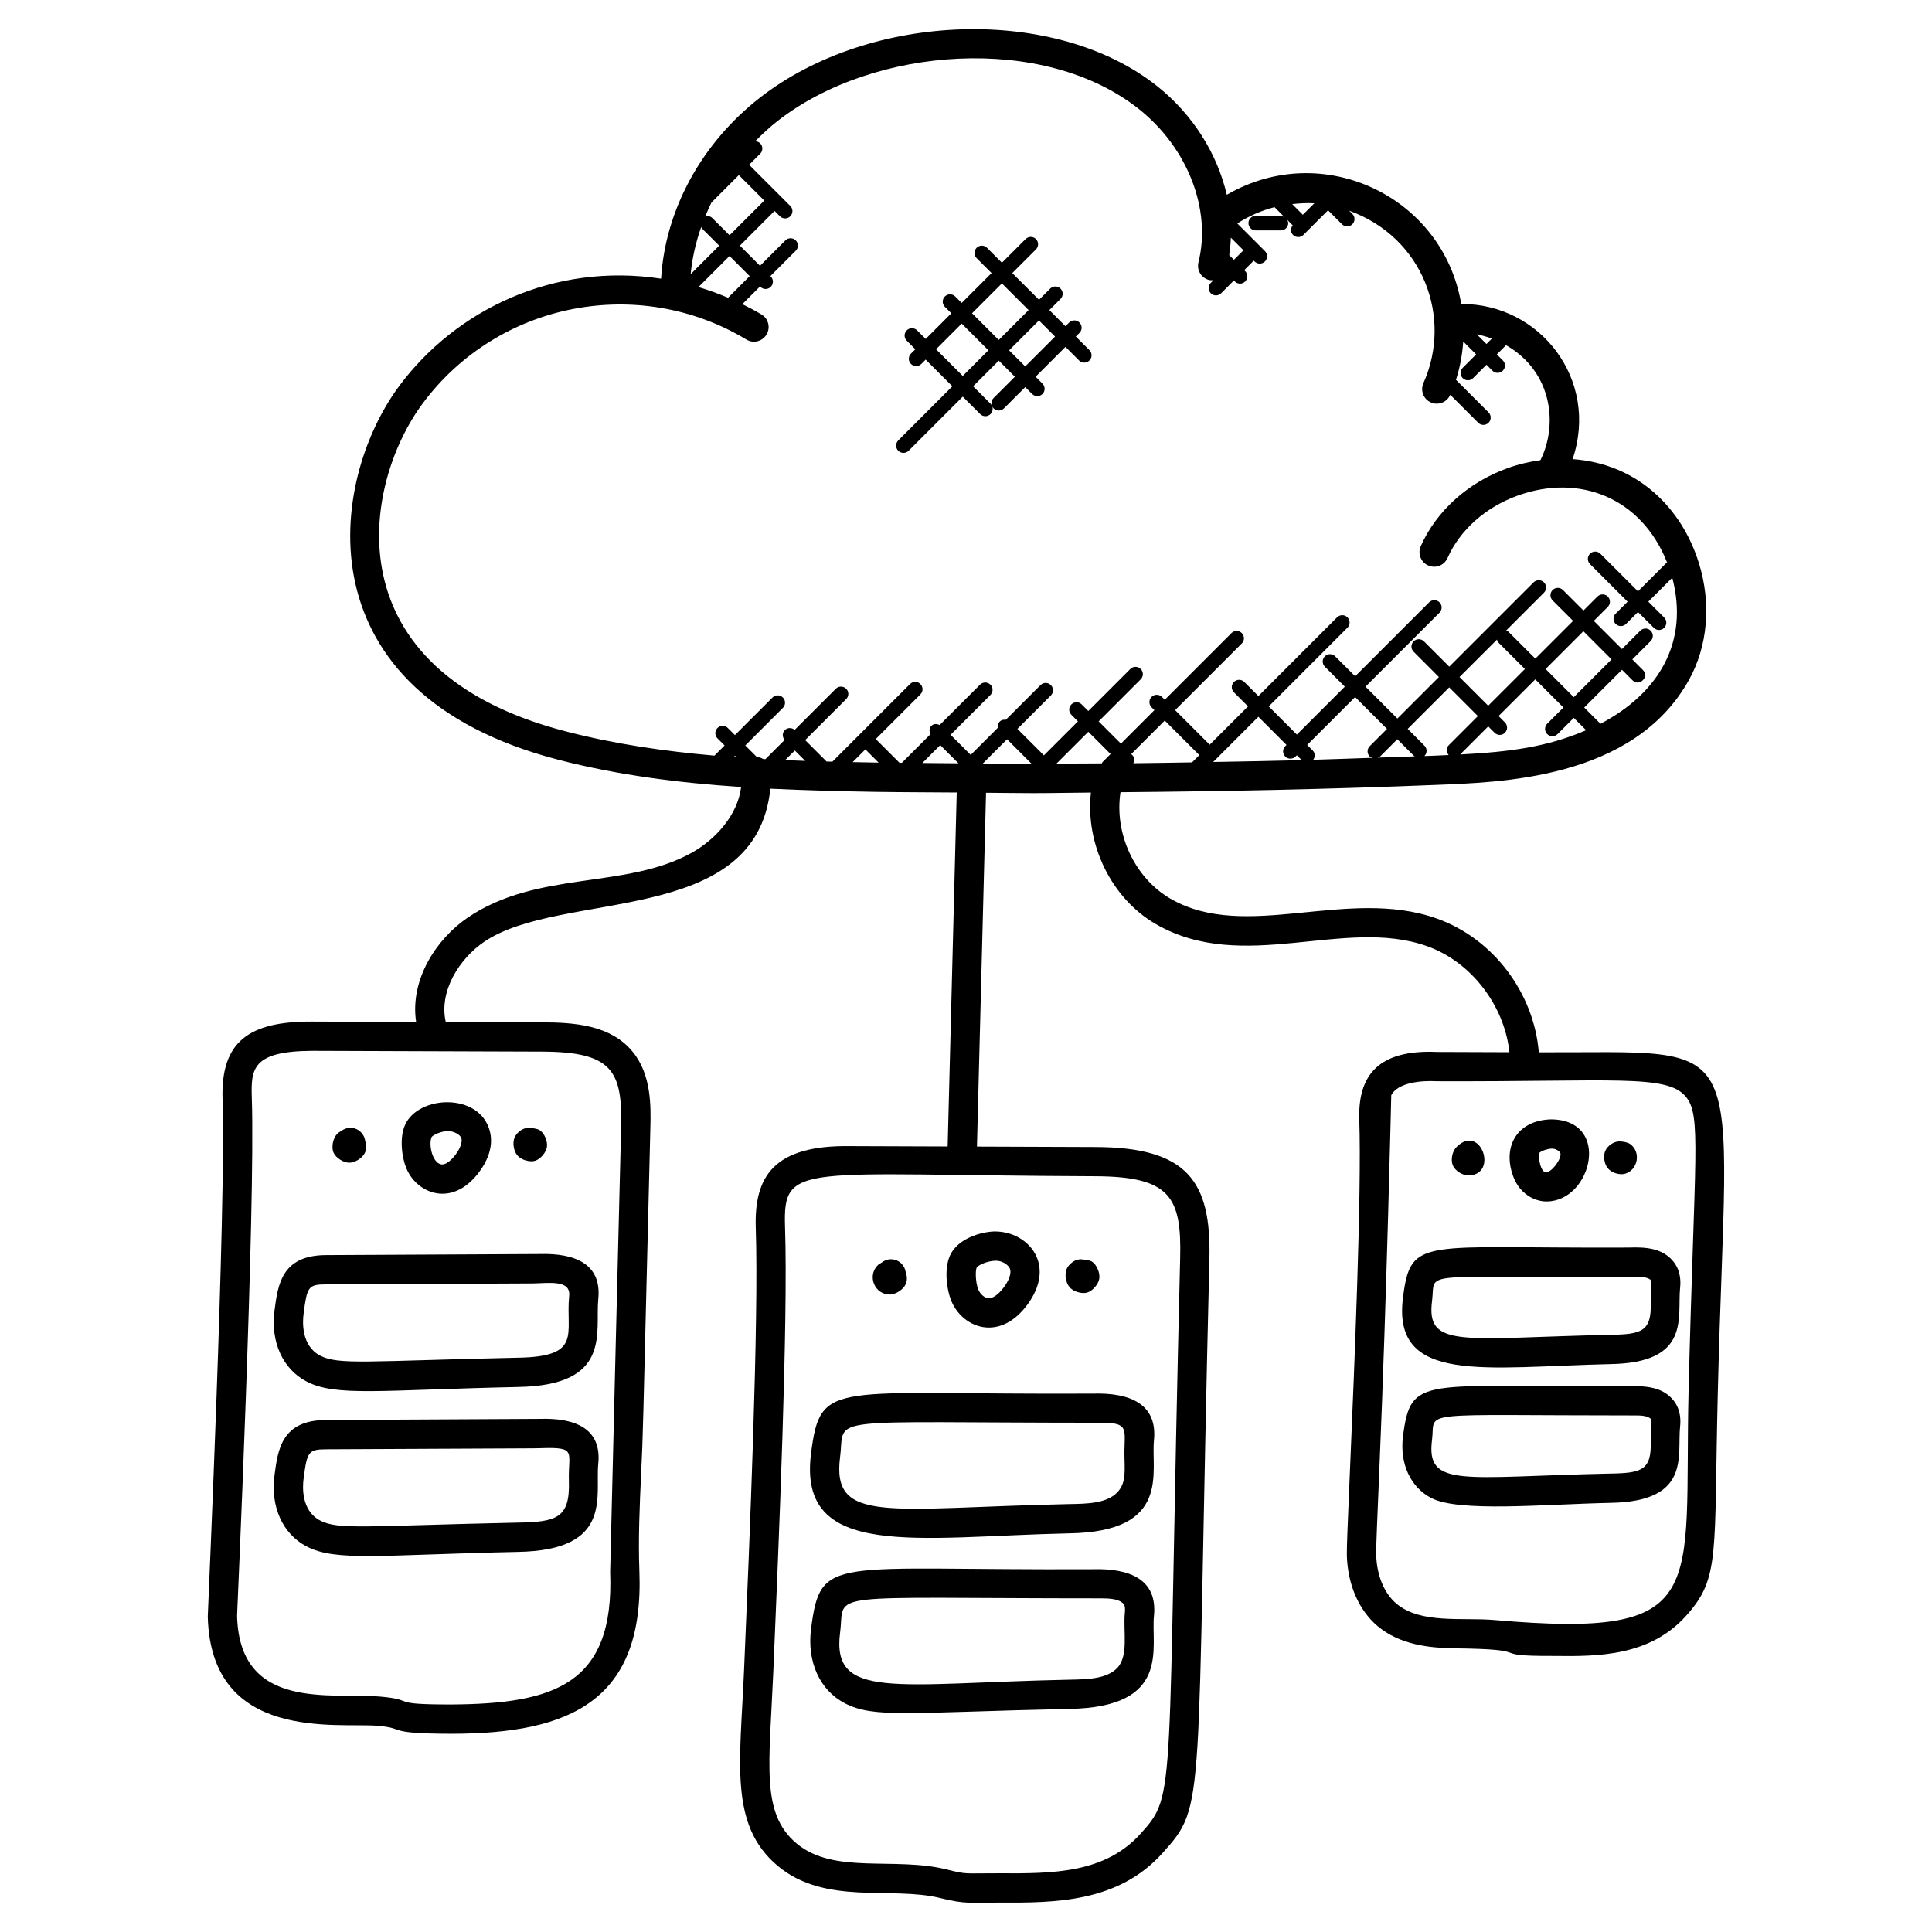 <svg id="Layer_1" enable-background="new 0 0 66 66" height="512" viewBox="0 0 66 66" width="512" xmlns="http://www.w3.org/2000/svg"><g><path d="m52.568 35.948c-.168-2.027-1.551-3.878-3.475-4.566-3.062-1.097-6.534.81-9.108-.681-1.233-.715-1.924-2.234-1.707-3.638 3.588-.031 7.179-.103 10.74-.248 2.186-.09 6.785-.172 8.682-3.593.642-1.156.765-2.608.338-3.983-.585-1.889-2.1-3.398-4.315-3.555.916-2.717-1.117-5.315-3.805-5.299-.623-3.69-4.746-5.627-8.009-3.731-.324-1.397-1.153-2.736-2.373-3.707-3.457-2.757-9.786-2.557-13.566.382-2.017 1.569-3.247 3.853-3.386 6.191-3.661-.561-7.008 1.063-8.94 3.658-2.436 3.273-3.386 10.495 5.438 12.778 2.042.528 4.123.789 6.236.929-.116.962-.881 1.798-1.688 2.247-2.26 1.256-5.263.595-7.648 2.212-1.055.717-1.985 2.099-1.767 3.566l-3.554-.012c-.013 0-.025 0-.039 0-2.107 0-3.086.675-3.019 2.656.123 3.731-.507 17.589-.505 17.67.108 4.32 4.464 3.611 5.819 3.733 1 .088.201.264 2.503.271 4.063-.004 6.595-1.125 6.422-5.563-.042-1.103.01-2.248.061-3.356.07-1.536.034-.401.314-11.767.018-.73.045-1.833-.612-2.622-.756-.911-1.988-.991-3.084-.996l-3.293-.011c-.241-1.048.459-2.16 1.315-2.742 2.638-1.788 9.288-.492 9.773-5.229 1.18.058 2.368.088 3.567.108.931.015 1.867.015 2.8.023l-.31 12.092-3.332-.012c-2.611-.039-3.281 1.037-3.223 2.795.106 3.207-.211 10.654-.4 15.104-.135 3.172-.516 5.292 1.148 6.688 1.624 1.361 3.888.69 5.545 1.098.863.216 1.078.16 1.998.157 1.933.011 4.085.003 5.607-1.694 1.513-1.687 1.132-1.389 1.599-20.299.065-2.653-.756-3.81-3.903-3.818l-4.038-.015.31-12.087c.542.003 1.081.013 1.623.013.653 0 1.307-.016 1.96-.02-.197 1.75.686 3.607 2.216 4.492 2.977 1.725 6.449-.255 9.272.757 1.509.539 2.639 2.029 2.809 3.621l-2.476-.009c-2.001-.087-2.704.795-2.653 2.316.084 2.533-.167 8.421-.317 11.939-.075 1.761-.114 2.69-.108 2.931.025 1.004.409 1.89 1.053 2.43.759.637 1.763.738 2.553.756 3.058.032 1.002.271 3.474.261 1.532.022 3.277.003 4.512-1.374 1.168-1.301.943-2.036 1.081-7.643.308-12.471 1.28-11.577-6.115-11.604zm-31.35 2.569c-.002.06-.376 15.126-.374 15.188.149 3.843-1.916 4.498-5.422 4.523-2.218 0-1.151-.154-2.415-.268-1.677-.148-4.826.516-4.908-2.763-.001-.036.629-13.905.504-17.677-.033-1 0-1.609 2.055-1.623l7.86.027c2.384.011 2.749.64 2.7 2.593zm19.098 4.459c-.457 18.545-.109 18.281-1.343 19.656-1.224 1.364-2.977 1.374-4.862 1.362-1.18-.004-1.058.049-1.757-.127-1.8-.451-3.859.183-5.145-.894-1.226-1.031-.928-2.662-.791-5.88.19-4.464.508-11.936.4-15.18-.073-2.241.495-1.768 10.591-1.731 2.562.009 2.959.704 2.907 2.794zm3.59-17.133c.049.049.113.073.177.073s.128-.024.177-.073l.042-.042.167.167c-1.007.027-2.016.044-3.025.062l1.544-1.544.961.962-.042.042c-.099.097-.099.256-.001.353zm2.886-.353c-.098.098-.098.256 0 .354.028.028.067.031.103.043-.677.023-1.354.049-2.033.068.068-.097.071-.228-.016-.315l-.191-.191 1.638-1.637 1.089 1.089zm.943-.237.572.573c.008.008.02.005.029.012-.426.017-.854.028-1.281.043.031-.012.065-.012.09-.037zm-7.007.785c-.002.002-.001.004-.003.006-.67.011-1.339.022-2.009.029.043-.092.044-.2-.032-.276l-.038-.038 1.144-1.144 1.181 1.181zm-3.068 0c-.011.011-.008.028-.017.04-.518.004-1.035.007-1.552.008l1.088-1.088.76.76zm11.317-.222c-.106.004-.212.006-.318.011.001-.001.002 0 .002-.001.098-.098.098-.256 0-.354l-.572-.572 1.418-1.418.98.98-.992.992c-.094.094-.092.24-.006.339-.171.007-.346.016-.512.023zm2.162-3.966c.012.029.012.062.035.086l.919.919-1.254 1.253-.98-.98zm-1.258 3.924.959-.959.217.217c.098.098.256.098.353 0 .098-.098.098-.256 0-.354l-.217-.217 1.254-1.253.962.961-.554.554c-.098.098-.098.256 0 .354s.256.098.354 0l.554-.554.422.422c-1.33.571-2.576.738-4.304.829zm2.92-2.92 1.29-1.29.961.962-1.29 1.29zm-1.837-11.288-.185.185-.327-.328c.174.032.344.082.512.143zm-6.065-4.622-.392.392-.363-.364c.251-.028.502-.043.755-.028zm-2.907 1.771c.029-.198.049-.396.055-.597l.431.431-.326.326zm-18.131 1.091 1.061-1.061.688.688-.739.739c-.33-.141-.666-.264-1.01-.366zm-.267-.44c.052-.543.174-1.085.361-1.615.01.015.007.035.02.048l.593.593zm.735-1.921c-.066-.066-.154-.071-.238-.048.066-.161.136-.322.214-.48l.935-.935.869.869-1.186 1.186zm-9.883 6.33c2.579-3.466 7.383-4.387 11.053-2.175.236.143.543.066.686-.17s.066-.543-.17-.686c-.213-.128-.433-.244-.656-.354l.604-.604.013.013c.098.098.256.098.354 0s.098-.256 0-.354l-.013-.013.867-.867c.098-.098.098-.256 0-.353-.098-.098-.256-.098-.354 0l-.867.867-.688-.688 1.186-1.186.183.183c.098.098.256.098.353 0 .098-.098.098-.256 0-.353l-1.406-1.406.378-.378c.098-.098.098-.256 0-.354-.047-.047-.11-.07-.172-.071.247-.25.505-.49.785-.708 3.267-2.539 9.087-2.972 12.33-.389 1.661 1.324 2.477 3.426 2.029 5.231-.066.268.097.539.365.605.05.012.1.009.149.005l-.093.093c-.098.098-.098.256 0 .354s.256.098.354 0l.435-.435.033.033c.098.098.256.098.353 0 .098-.098.098-.256 0-.353l-.033-.033.326-.326.028.028c.049.049.113.073.177.073s.128-.024.177-.073c.098-.098.098-.256 0-.354l-.944-.944c.394-.252.821-.441 1.272-.557l.349.349c-.04-.026-.08-.054-.131-.054h-.859c-.138 0-.25.112-.25.25s.112.25.25.25h.859c.138 0 .25-.112.25-.25 0-.051-.028-.091-.054-.131l.207.207c-.077.098-.08.237.011.328.098.098.256.098.354 0l.842-.842.477.477c.098.098.256.098.354 0s.098-.256 0-.353l-.11-.11c2.528.909 3.539 3.651 2.538 5.889-.113.252 0 .548.252.66.066.03.136.044.204.044.191 0 .373-.11.457-.296.001-.002.002-.005.003-.007l.955.955c.098.098.256.098.353 0 .098-.098.098-.256 0-.354l-1.113-1.113c.138-.424.218-.865.248-1.309l.44.441-.457.457c-.098.098-.098.256 0 .353.098.098.256.098.354 0l.457-.457.204.204c.098.098.256.098.354 0s.098-.256 0-.353l-.204-.204.314-.315c1.573.897 1.787 2.706 1.175 3.928-.373.053-.746.137-1.112.269-1.354.486-2.439 1.459-2.976 2.668-.112.253.002.548.254.66.256.113.548-.002.66-.254.426-.961 1.301-1.738 2.4-2.134 2.109-.759 4.228.072 5.103 2.291-.008.006-.02.004-.027.011l-.97.969-1.284-1.284c-.098-.098-.256-.098-.354 0s-.098.256 0 .354l1.284 1.284-.408.408c-.098.098-.098.256 0 .353.098.098.256.098.354 0l.408-.408.542.541c.098.098.256.098.353 0 .098-.098.098-.256 0-.354l-.541-.541.818-.817c.58 2.205-.468 3.948-2.453 4.989l-.555-.555 1.29-1.29.36.36c.232.232.588-.119.353-.354l-.36-.36.627-.627c.098-.098.098-.256 0-.354s-.256-.098-.354 0l-.627.627-.961-.962.477-.477c.098-.098.098-.256 0-.354s-.256-.098-.354 0l-.477.477-.7-.7c-.098-.098-.256-.098-.354 0s-.098.256 0 .354l.7.7-1.29 1.29-.919-.919c-.024-.024-.056-.023-.085-.035l1.298-1.298c.098-.098.098-.256 0-.354s-.256-.098-.354 0l-2.88 2.88-.864-.864c-.098-.098-.256-.098-.354 0s-.098.256 0 .354l.864.864-1.418 1.418-1.089-1.089 2.527-2.527c.098-.098.098-.256 0-.354s-.256-.098-.354 0l-2.527 2.527-.682-.682c-.098-.098-.256-.098-.353 0-.098.098-.098.256 0 .354l.682.682-1.638 1.637-.961-.962 2.689-2.689c.098-.098.098-.256 0-.354s-.256-.098-.354 0l-2.689 2.689-.481-.481c-.098-.098-.256-.098-.354 0s-.098.256 0 .353l.481.481-1.309 1.309-1.181-1.181 2.278-2.278c.098-.098.098-.256 0-.354s-.256-.098-.354 0l-2.278 2.278-.097-.097c-.098-.098-.256-.098-.354 0s-.098.256 0 .354l.097.097-1.144 1.144-.76-.76 1.436-1.436c.098-.098.098-.256 0-.354s-.256-.098-.354 0l-1.436 1.436-.225-.225c-.098-.098-.256-.098-.354 0s-.098.256 0 .353l.225.225-1.162 1.162-.905-.904 1.142-1.142c.098-.098.098-.256 0-.354s-.256-.098-.354 0l-1.185 1.185c-.075-.01-.15.003-.207.061-.057.057-.071.133-.061.207l-.931.931-.687-.687 1.36-1.359c.098-.098.098-.256 0-.353-.098-.098-.256-.098-.354 0l-1.38 1.379c-.094-.048-.206-.05-.284.029s-.076.19-.029.284l-.978.978c-.027 0-.054 0-.08-.001l-.812-.811 1.525-1.525c.098-.098.098-.256 0-.354s-.256-.098-.354 0l-2.652 2.652c-.066-.002-.133-.004-.199-.006l-.731-.731 1.401-1.401c.098-.098.098-.256 0-.353-.098-.098-.256-.098-.354 0l-1.406 1.406c-.098-.084-.243-.086-.336.007s-.091.238-.007.336l-.655.655c-.024-.001-.049-.002-.073-.003-.067-.04-.141-.063-.221-.07l-.394-.394 1.284-1.284c.098-.098.098-.256 0-.354s-.256-.098-.354 0l-1.284 1.284-.243-.243c-.098-.098-.256-.098-.353 0-.098.098-.098.256 0 .354l.243.243-.347.347c-1.723-.15-3.417-.398-5.073-.827-8.038-2.076-6.972-8.411-4.888-11.211zm17.674 11.679.622.622c-.411-.003-.822-.006-1.232-.011zm-4.968.183.355.356c-.228-.008-.456-.017-.684-.027zm-1.995.233c-.031-.002-.063-.004-.094-.007l.044-.044zm3.971.165.435-.435.451.451c-.038 0-.076 0-.114-.001-.258-.004-.514-.01-.772-.015zm4.445.049.83-.83.837.837c-.556-.001-1.111-.005-1.667-.007zm24.111 21.443c-.165 6.874.804 8.462-6.615 7.817-1.108-.099-2.524.144-3.362-.558-.424-.356-.678-.972-.695-1.689-.005-.217.044-1.385.107-2.863.253-5.935.408-12.821.408-12.821.229-.433 1.015-.507 1.558-.477 6.037.021 7.857-.25 8.505.528.538.649.296 1.889.094 10.063z"/><path d="m52.833 41.044h.011c1.543-.015 2.213-2.805.13-2.805-1.201.042-1.673.998-1.254 2.014.194.475.641.791 1.113.791zm-.243-1.663c.044-.051.251-.136.416-.142.123-.009.28.083.3.159.022.085-.038.237-.157.396-.137.183-.256.248-.315.249-.186.055-.303-.486-.244-.662z"/><path d="m55.515 40.096c.444-.126.553-.751.168-1.018-.089-.061-.274-.088-.378-.086-.174.007-.382.137-.466.322-.079.176-.036.453.089.6.122.144.389.238.587.182z"/><path d="m50.16 40.153h.006c1.037-.015.413-1.803-.413-.965-.143.146-.203.438-.121.626.08.184.327.339.528.339z"/><path d="m57.173 43.106c-.371-.471-.956-.51-1.545-.487-7.065.036-7.427-.402-7.699 1.7-.386 2.996 2.806 2.374 7.075 2.281 2.776-.042 2.29-1.607 2.391-2.607.013-.133.053-.54-.222-.887zm-.782 1.382c.033 1-.307 1.097-1.403 1.112-5.022.109-6.278.486-6.067-1.158.136-1.053-.637-.786 6.527-.819.221-.005.756-.048.924.088.007.005.012.011.017.017.008.009.002.748.002.76z"/><path d="m57.174 47.846c-.372-.469-.956-.509-1.544-.486-7.053.036-7.428-.409-7.701 1.7-.12.929.248 1.738.959 2.112.945.496 3.833.217 6.115.168 2.775-.042 2.289-1.606 2.391-2.606.014-.134.054-.54-.22-.888zm-.783 1.382c.033 1-.307 1.097-1.403 1.112-5.032.109-6.281.508-6.067-1.157.131-1.021-.703-.829 6.963-.829.151 0 .398.007.505.113.008.01.002.749.002.761z"/><path d="m33.777 45.351h.016c.474-.005.921-.271 1.294-.769.373-.5.507-1.006.388-1.465-.16-.62-.797-1.061-1.512-1.049-.465.015-1.25.246-1.509.821-.214.475-.106 1.188.04 1.544.227.552.742.918 1.283.918zm-.412-2.049c.047-.082.36-.225.63-.233.209-.016.468.129.513.3.039.15-.042.374-.221.614-.174.232-.357.366-.505.368-.001 0-.001 0-.002 0-.133 0-.291-.13-.359-.297-.092-.22-.11-.631-.056-.752z"/><path d="m37.018 44.172c.043 0 .084-.005.121-.016.186-.054.382-.282.414-.473.031-.19-.083-.47-.241-.579-.087-.061-.288-.075-.394-.085-.13.004-.247.058-.333.142-.061.049-.112.112-.146.189-.078.177-.03.473.096.619.1.12.308.203.483.203z"/><path d="m30.399 44.223h.006c.203-.003.467-.18.542-.368.045-.115.045-.241.003-.354-.002-.012-.005-.024-.009-.038-.02-.148-.108-.286-.235-.367-.185-.118-.422-.101-.588.037-.056.026-.105.06-.142.099-.349.358-.104.991.423.991z"/><path d="m27.707 49.646c-.473 3.67 3.628 2.847 8.816 2.735 3.505-.054 2.788-2.099 2.898-3.18.122-1.225-.793-1.633-2.097-1.593-8.922.047-9.288-.517-9.617 2.038zm.992.122c.184-1.432-.768-1.165 8.936-1.165 1.009 0 .749.257.78 1.233.018.55.015.873-.252 1.15-.364.375-1.021.386-1.656.396-6.181.133-8.105.701-7.808-1.614z"/><path d="m37.324 53.607c-8.922.046-9.288-.518-9.617 2.037-.144 1.118.294 2.091 1.144 2.537 1 .526 2.177.317 7.676.198 3.501-.059 2.784-2.097 2.894-3.179.125-1.257-.839-1.629-2.097-1.593zm1.102 1.494c-.061.614.139 1.468-.263 1.883-.363.374-1.019.386-1.653.397-5.941.127-8.11.711-7.811-1.614.184-1.427-.787-1.165 8.936-1.165.28 0 .551.024.708.151.016.013.029.026.042.042 0 0 0 0 .001.001.018.023.062.079.04.305z"/><path d="m15.111 40.779h.014c.454-.005.882-.259 1.238-.734.357-.475.485-.96.371-1.401-.343-1.329-2.437-1.237-2.895-.219-.206.454-.102 1.136.037 1.474.216.527.711.88 1.235.88zm-.364-1.939c.047-.072.331-.198.565-.205.183.012.415.114.452.258.073.282-.385.884-.652.886-.329.002-.485-.673-.365-.939z"/><path d="m18.152 39.671c.044 0 .085-.005.123-.016.186-.055.379-.28.409-.472.03-.19-.082-.463-.243-.572-.087-.059-.286-.08-.386-.083-.129.005-.246.058-.332.142-.06.048-.109.11-.143.185-.079.177-.033.468.093.615.102.119.305.201.479.201z"/><path d="m11.935 39.72h.004c.201-.003.461-.173.536-.359.047-.116.048-.244.007-.358-.002-.012-.005-.023-.008-.036-.021-.144-.106-.278-.228-.358-.185-.121-.423-.105-.59.03-.054.025-.101.058-.137.095-.144.146-.207.454-.125.642.08.181.34.344.541.344z"/><path d="m9.377 44.778c-.137 1.063.281 1.988 1.091 2.414 1.001.526 2.511.292 7.22.19 3.241-.053 2.637-1.883 2.751-3.013.118-1.183-.786-1.565-2-1.53l-7.302.037c-1.516.006-1.645 1.009-1.76 1.902zm.992.121c.121-.934.15-1.021.772-1.023l7.077-.032c.562-.013 1.281-.124 1.226.426-.129 1.299.475 2.079-1.772 2.112-5.155.112-6.111.256-6.739-.074-.647-.341-.595-1.16-.564-1.409z"/><path d="m18.436 48.471-7.3.038c-1.515.007-1.645 1.01-1.76 1.902-.137 1.064.281 1.988 1.09 2.413 1.001.528 2.522.292 7.218.191 3.28-.053 2.643-1.925 2.754-3.014.121-1.197-.786-1.571-2.002-1.53zm.998 2.124c.041 1.267-.418 1.4-1.765 1.42-5.258.113-6.111.254-6.737-.075-.647-.34-.595-1.158-.563-1.407.121-.934.15-1.021.788-1.023l7.061-.033.248-.005c1.268-.043.936.123.968 1.123z"/><path d="m31.041 15.398 1.848-1.848.595.595c.098.098.256.098.354 0s.098-.256 0-.354l-.595-.595.876-.876.55.55-.727.727c-.098.098-.098.256 0 .354s.256.098.354 0l.727-.727.235.235c.098.098.256.098.354 0s.098-.256 0-.354l-.235-.235 1.02-1.02.465.465c.098.098.256.098.354 0s.098-.256 0-.353l-.465-.465.125-.125c.098-.098.098-.256 0-.353-.098-.098-.256-.098-.354 0l-.125.125-.55-.55.381-.381c.098-.098.098-.256 0-.353-.098-.098-.256-.098-.353 0l-.381.381-.914-.912.809-.809c.098-.098.098-.256 0-.354s-.256-.098-.353 0l-.809.809-.51-.51c-.098-.098-.256-.098-.354 0s-.098.256 0 .354l.51.51-1.02 1.02-.221-.221c-.098-.098-.256-.098-.354 0s-.098.256 0 .354l.221.221-.876.876-.293-.293c-.098-.098-.256-.098-.354 0s-.098.256 0 .353l.293.293-.149.148c-.098.098-.098.256 0 .353.098.098.256.098.354 0l.148-.148.912.912-1.848 1.848c-.098.098-.098.256 0 .354.099.097.258.097.355-.001zm5.001-3.9-1.02 1.02-.55-.55 1.02-1.02zm-1.816-1.816.912.912-1.02 1.02-.912-.912zm-2.249 2.249.876-.876.912.912-.876.876z"/></g></svg>